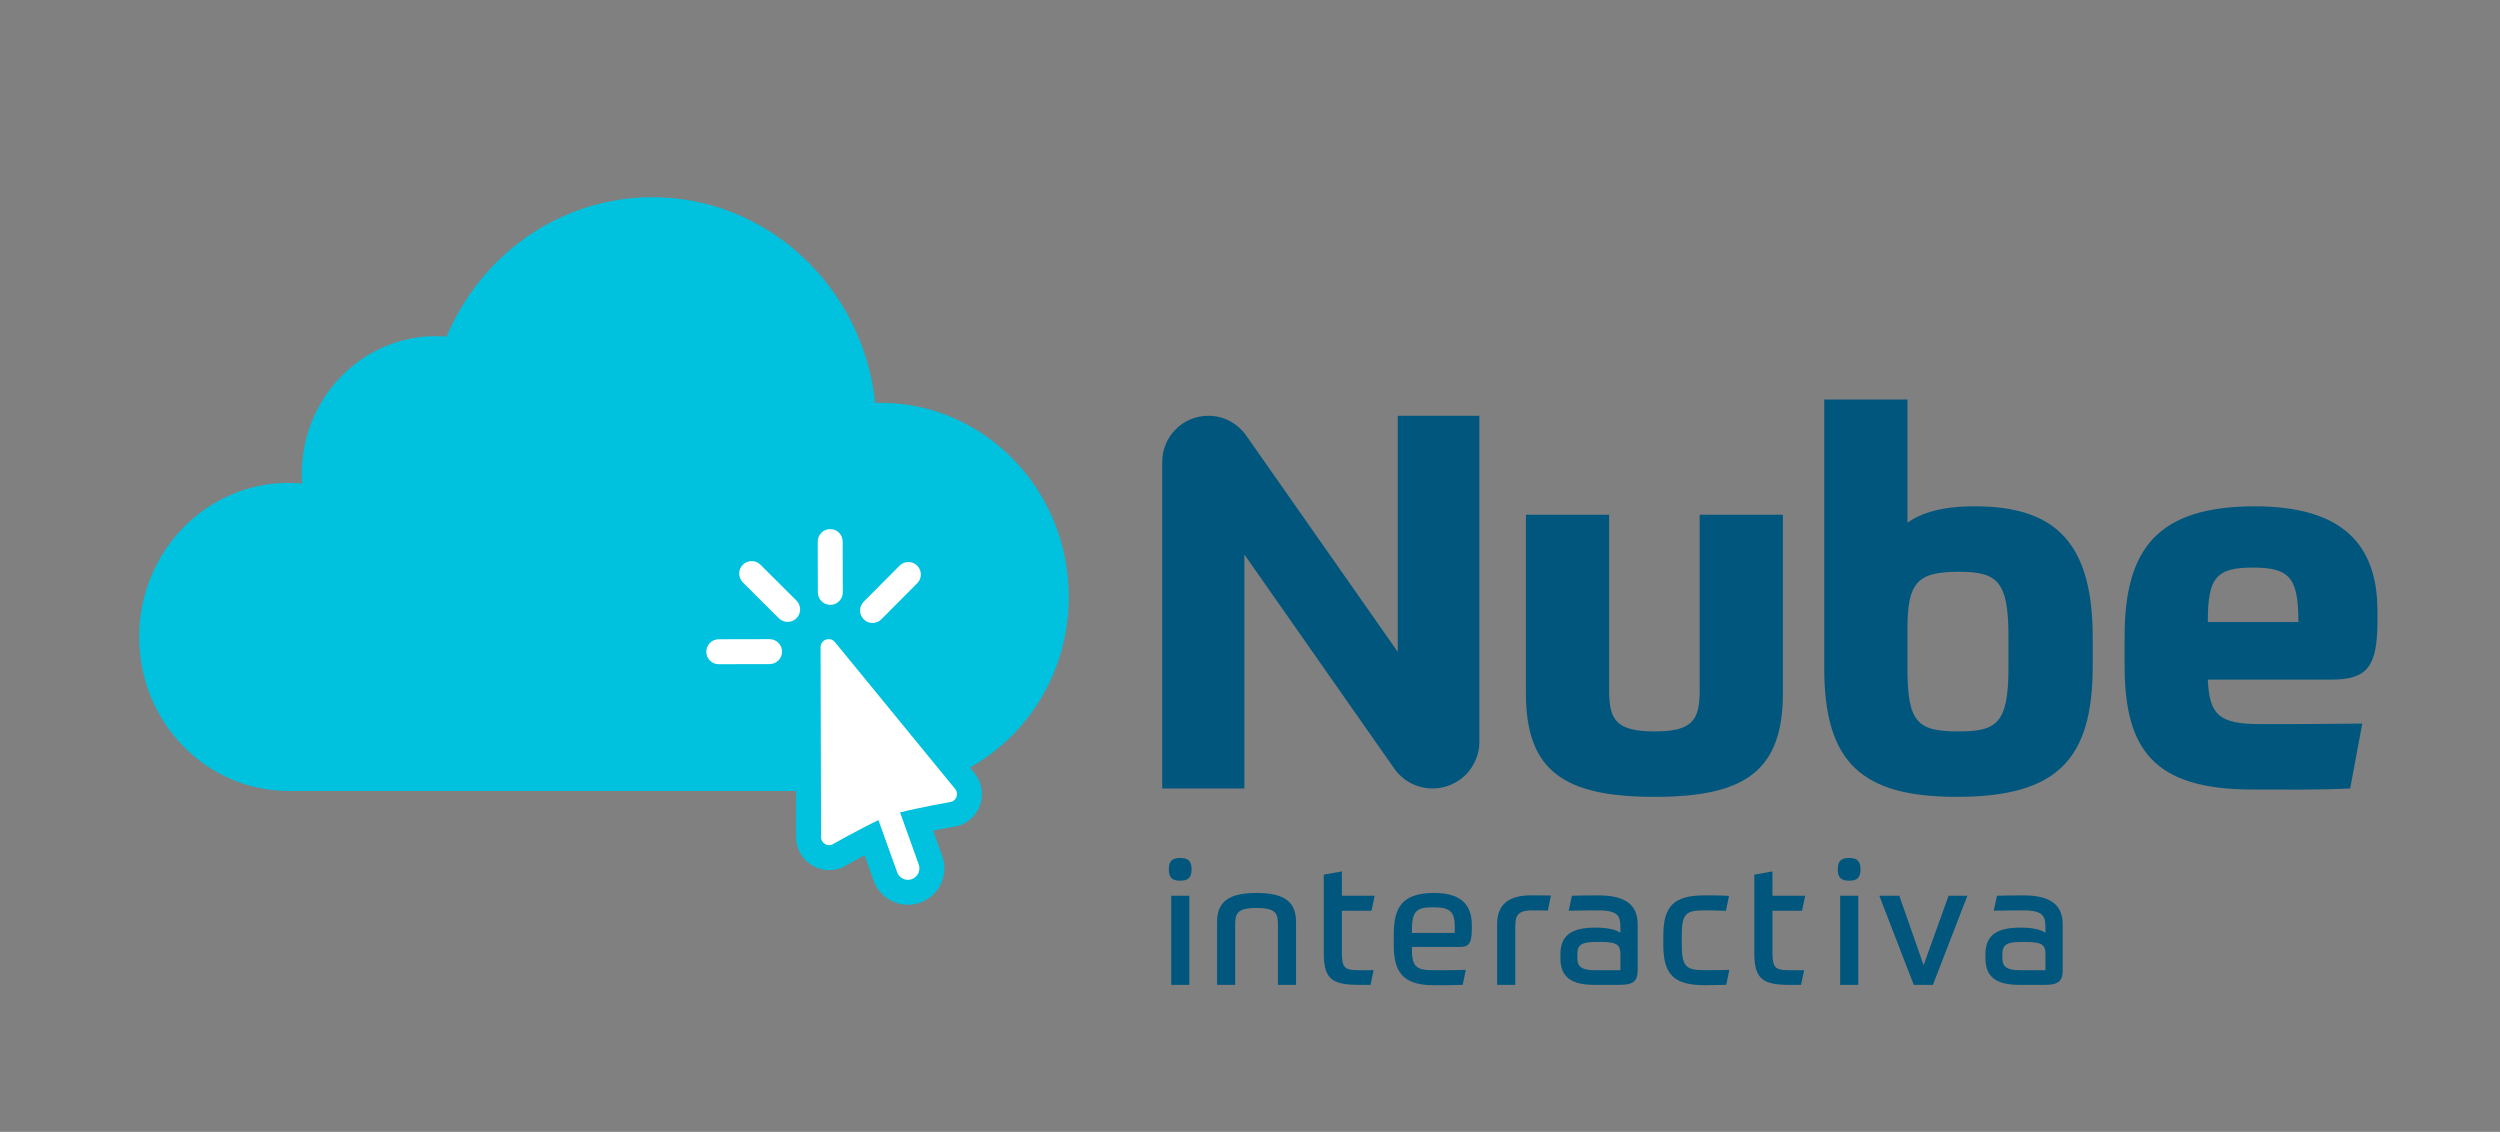 <?xml version="1.0" encoding="utf-8"?>
<!-- Generator: Adobe Illustrator 16.0.0, SVG Export Plug-In . SVG Version: 6.00 Build 0)  -->
<!DOCTYPE svg PUBLIC "-//W3C//DTD SVG 1.1//EN" "http://www.w3.org/Graphics/SVG/1.1/DTD/svg11.dtd">
<svg version="1.1" id="Layer_1" xmlns="http://www.w3.org/2000/svg" xmlns:xlink="http://www.w3.org/1999/xlink" x="0px" y="0px"
	 width="319.047px" height="144.445px" viewBox="0 0 319.047 144.445" enable-background="new 0 0 319.047 144.445"
	 xml:space="preserve">
<rect x="0" y="0" width="319.047" height="144.445" fill="#808080" stroke="none"/>
<g>
	<polygon fill="#FFFFFF" points="85.406,83.167 102.113,96.367 104.719,109.502 109.364,107.599 112.264,109.502 115.912,113.773 
		119.28,111.622 117.516,104.512 123.396,102.5 119.655,92.16 122.135,66.333 87.373,58.473 	"/>
	<path fill="#00567D" d="M159.027,55.57l19.354,27.621v-30.13h10.416v41.588c0,3.3-2.672,5.976-5.973,5.976
		c-1.947,0-3.775-0.951-4.894-2.545l-19.125-27.314v29.859H148.32V58.948c0-3.251,2.637-5.888,5.882-5.888h0.005
		C156.126,53.061,157.924,54,159.027,55.57"/>
	<path fill="#00567D" d="M194.736,88.466V65.688h10.617V88c0,3.742,0.735,5.343,5.813,5.343c5.013,0,5.746-1.601,5.746-5.343V65.688
		h10.618v22.778c0,9.951-4.876,13.228-16.364,13.228C199.611,101.693,194.736,98.417,194.736,88.466"/>
	<path fill="#00567D" d="M267.07,84.992c0,11.958-4.538,16.701-17.362,16.701c-12.097,0-16.901-4.342-16.901-16.435V50.992h10.62
		v15.697c1.867-1.268,4.406-2.074,8.617-2.074c10.219,0,15.026,4.611,15.026,16.704V84.992z M243.426,80.319v4.939
		c0,6.948,1.27,8.083,6.478,8.083c4.876,0,6.412-0.935,6.412-8.083v-4.073c0-7.013-1.401-8.219-6.345-8.219
		C244.629,72.967,243.426,74.372,243.426,80.319"/>
	<path fill="#00567D" d="M281.758,86.731c0.201,4.54,1.469,5.677,6.682,5.677c3.676,0,7.75,0,13.029-0.065l-1.543,8.282
		c-4.473,0.201-7.947,0.132-12.488,0.132c-12.625,0-16.299-5.142-16.299-15.831v-3.674c0-11.152,4.141-16.635,16.633-16.635
		c11.221,0,15.631,4.947,15.631,13.294v1.404c0,5.81-1.338,7.416-5.879,7.416H281.758z M281.758,79.382h11.561
		c0-5.612-1.07-6.948-5.813-6.948C282.763,72.434,281.758,73.769,281.758,79.382"/>
	<path fill="#00C1DE" d="M136.395,76.116c-0.033-13.678-10.82-24.74-24.087-24.707c-0.208,0-0.404,0.027-0.611,0.036
		C110.13,36.637,97.95,25.132,83.18,25.17c-11.745,0.029-21.804,7.355-26.189,17.795c-0.466-0.037-0.938-0.068-1.414-0.065
		c-9.454,0.021-17.098,7.94-17.077,17.69c0,0.378,0.033,0.75,0.059,1.125c-0.587-0.056-1.18-0.091-1.779-0.091
		c-10.531,0.027-19.049,8.85-19.02,19.71c0.023,10.855,8.584,19.636,19.119,19.609c0.4,0,41.242,0,64.703,0l0.016,5.893
		c0.006,2.322,1.9,4.209,4.218,4.209c0.485,0,0.964-0.085,1.423-0.248l0.252-0.092l0.236-0.132c0.021-0.013,1.189-0.67,2.605-1.427
		l1.16,3.237c0.663,1.843,2.422,3.081,4.373,3.081c0.539,0,1.068-0.093,1.572-0.273c1.167-0.418,2.107-1.271,2.641-2.396
		c0.523-1.121,0.588-2.384,0.166-3.556l-1.162-3.234c1.574-0.312,2.896-0.55,2.92-0.55l0.264-0.049l0.256-0.092
		c1.286-0.461,2.273-1.525,2.64-2.842c0.368-1.321,0.067-2.742-0.801-3.8l-0.589-0.723
		C131.303,93.755,136.419,85.558,136.395,76.116 M110.225,76.788l4.578-4.597c0.621-0.624,1.625-0.624,2.246-0.006
		c0.625,0.621,0.625,1.628,0.004,2.25l-4.578,4.597c-0.307,0.316-0.721,0.471-1.125,0.471c-0.408,0-0.813-0.154-1.119-0.465
		C109.605,78.416,109.605,77.408,110.225,76.788 M105.945,67.522l0.004-0.003c0.881,0,1.59,0.712,1.592,1.588l0.016,6.49
		c0.002,0.877-0.712,1.592-1.594,1.593l0,0c-0.879,0-1.59-0.71-1.593-1.587l-0.013-6.488
		C104.357,68.235,105.07,67.523,105.945,67.522 M98.215,84.752l-6.484,0.013l-0.005,0.003c-0.878,0-1.59-0.711-1.59-1.592
		c-0.007-0.878,0.709-1.592,1.585-1.595l6.488-0.013h0.006c0.873,0,1.587,0.71,1.59,1.591C99.807,84.039,99.093,84.75,98.215,84.752
		 M99.395,78.903l-4.592-4.578c-0.621-0.622-0.621-1.628-0.005-2.252c0.62-0.623,1.63-0.623,2.253-0.005l4.592,4.578
		c0.623,0.62,0.623,1.625,0.008,2.25c-0.314,0.313-0.724,0.47-1.13,0.47C100.113,79.368,99.71,79.211,99.395,78.903
		 M121.444,102.321c0,0-4.045,0.718-6.579,1.355l2.383,6.644c0.276,0.763-0.122,1.602-0.885,1.875
		c-0.16,0.06-0.33,0.087-0.498,0.087c-0.596,0-1.161-0.375-1.377-0.973l-2.383-6.643c-2.361,1.114-5.941,3.131-5.941,3.131
		c-0.113,0.043-0.233,0.063-0.349,0.063c-0.548,0-1.034-0.441-1.034-1.031L104.719,82.6c0-0.631,0.512-1.037,1.045-1.037
		c0.287,0,0.576,0.118,0.789,0.381l15.346,18.747C122.353,101.244,122.119,102.078,121.444,102.321"/>
	<g enable-background="new    ">
		<path fill="#00567D" d="M150.615,112.395c-1.034,0-1.452-0.418-1.452-1.452s0.418-1.452,1.452-1.452s1.452,0.418,1.452,1.452
			S151.649,112.395,150.615,112.395z M149.471,114.309h2.31v11.376h-2.31V114.309z"/>
		<path fill="#00567D" d="M155.322,125.685v-8.031c0-2.641,1.584-3.696,5.038-3.696c3.455,0,5.039,1.056,5.039,3.696v8.031h-2.311
			v-7.569c0-1.474-0.154-2.244-2.729-2.244c-2.574,0-2.728,0.771-2.728,2.244v7.569H155.322z"/>
		<path fill="#00567D" d="M168.938,111.626l2.31-0.419v3.103h4.181l-0.396,1.915h-3.784v5.28c0,1.958,0.33,2.311,2.046,2.311h2.003
			l-0.396,1.87h-1.585c-3.521,0-4.378-0.946-4.378-4.114V111.626z"/>
		<path fill="#00567D" d="M180.178,120.844c0,2.442,0.396,2.971,2.729,2.971c0.857,0,2.068,0.021,4.158-0.044l-0.396,1.914
			c-1.826,0.066-2.42,0.044-3.762,0.044c-4.159,0-5.039-2.024-5.039-5.148v-1.232c0-3.345,0.88-5.391,5.148-5.391
			c3.939,0,4.818,1.98,4.818,4.181v0.33c0,2.09-0.461,2.376-1.584,2.376H180.178z M180.178,119.062h5.479v-0.748
			c0-1.958-0.572-2.53-2.75-2.53C180.575,115.784,180.178,116.356,180.178,119.062z"/>
		<path fill="#00567D" d="M191.066,125.685v-7.789c0-2.641,1.716-3.631,4.29-3.631c1.408,0,2.068,0,2.574,0.022l-0.396,1.914
			c-0.065,0-1.144-0.022-1.958-0.022c-2.047,0-2.201,0.793-2.201,2.223v7.283H191.066z"/>
		<path fill="#00567D" d="M208.997,123.793c0,1.408-0.551,1.893-2.245,1.893h-3.3c-3.081,0-4.313-1.122-4.313-3.389v-0.484
			c0-2.464,1.408-3.432,4.488-3.432c1.76,0,2.706,0.33,3.168,0.66v-0.66c0-1.452-0.264-2.201-2.838-2.201
			c-1.232,0-2.773,0.022-3.764,0.045l0.419-1.915c0.813-0.021,2.112-0.044,3.345-0.044c3.542,0,5.039,1.255,5.039,3.697V123.793z
			 M201.295,122.275c0,1.034,0.506,1.54,2.156,1.54h3.344v-2.024c0-1.145-0.33-1.584-2.553-1.584h-0.506
			c-1.936,0-2.441,0.374-2.441,1.605V122.275z"/>
		<path fill="#00567D" d="M214.625,119.415v1.166c0,2.882,0.637,3.234,2.947,3.234c1.607,0,2.421-0.022,3.125-0.044l-0.396,1.914
			c-0.77,0.022-1.958,0.044-2.729,0.044c-3.938,0-5.303-1.342-5.303-5.148v-1.166c0-3.807,1.365-5.149,5.303-5.149
			c0.858,0,2.025,0,3.081,0.066l-0.396,1.914c-1.211-0.066-1.959-0.066-2.686-0.066
			C215.174,116.179,214.625,116.532,214.625,119.415z"/>
		<path fill="#00567D" d="M223.885,111.626l2.311-0.419v3.103h4.18l-0.396,1.915h-3.784v5.28c0,1.958,0.33,2.311,2.046,2.311h2.003
			l-0.396,1.87h-1.584c-3.521,0-4.379-0.946-4.379-4.114V111.626z"/>
	</g>
	<g enable-background="new    ">
		<path fill="#00567D" d="M235.983,112.395c-1.034,0-1.452-0.418-1.452-1.452s0.418-1.452,1.452-1.452s1.452,0.418,1.452,1.452
			S237.017,112.395,235.983,112.395z M234.838,114.309h2.311v11.376h-2.311V114.309z"/>
	</g>
	<g enable-background="new    ">
		<path fill="#00567D" d="M242.385,114.309l3.102,8.867l3.191-8.867h2.398l-4.401,11.376h-2.442l-4.4-11.376H242.385z"/>
	</g>
	<g enable-background="new    ">
		<path fill="#00567D" d="M263.239,123.793c0,1.408-0.55,1.893-2.244,1.893h-3.301c-3.08,0-4.313-1.122-4.313-3.389v-0.484
			c0-2.464,1.408-3.432,4.488-3.432c1.761,0,2.707,0.33,3.169,0.66v-0.66c0-1.452-0.264-2.201-2.839-2.201
			c-1.231,0-2.771,0.022-3.762,0.045l0.418-1.915c0.814-0.021,2.112-0.044,3.344-0.044c3.543,0,5.039,1.255,5.039,3.697V123.793z
			 M255.538,122.275c0,1.034,0.506,1.54,2.156,1.54h3.345v-2.024c0-1.145-0.33-1.584-2.552-1.584h-0.506
			c-1.938,0-2.443,0.374-2.443,1.605V122.275z"/>
	</g>
</g>
</svg>
